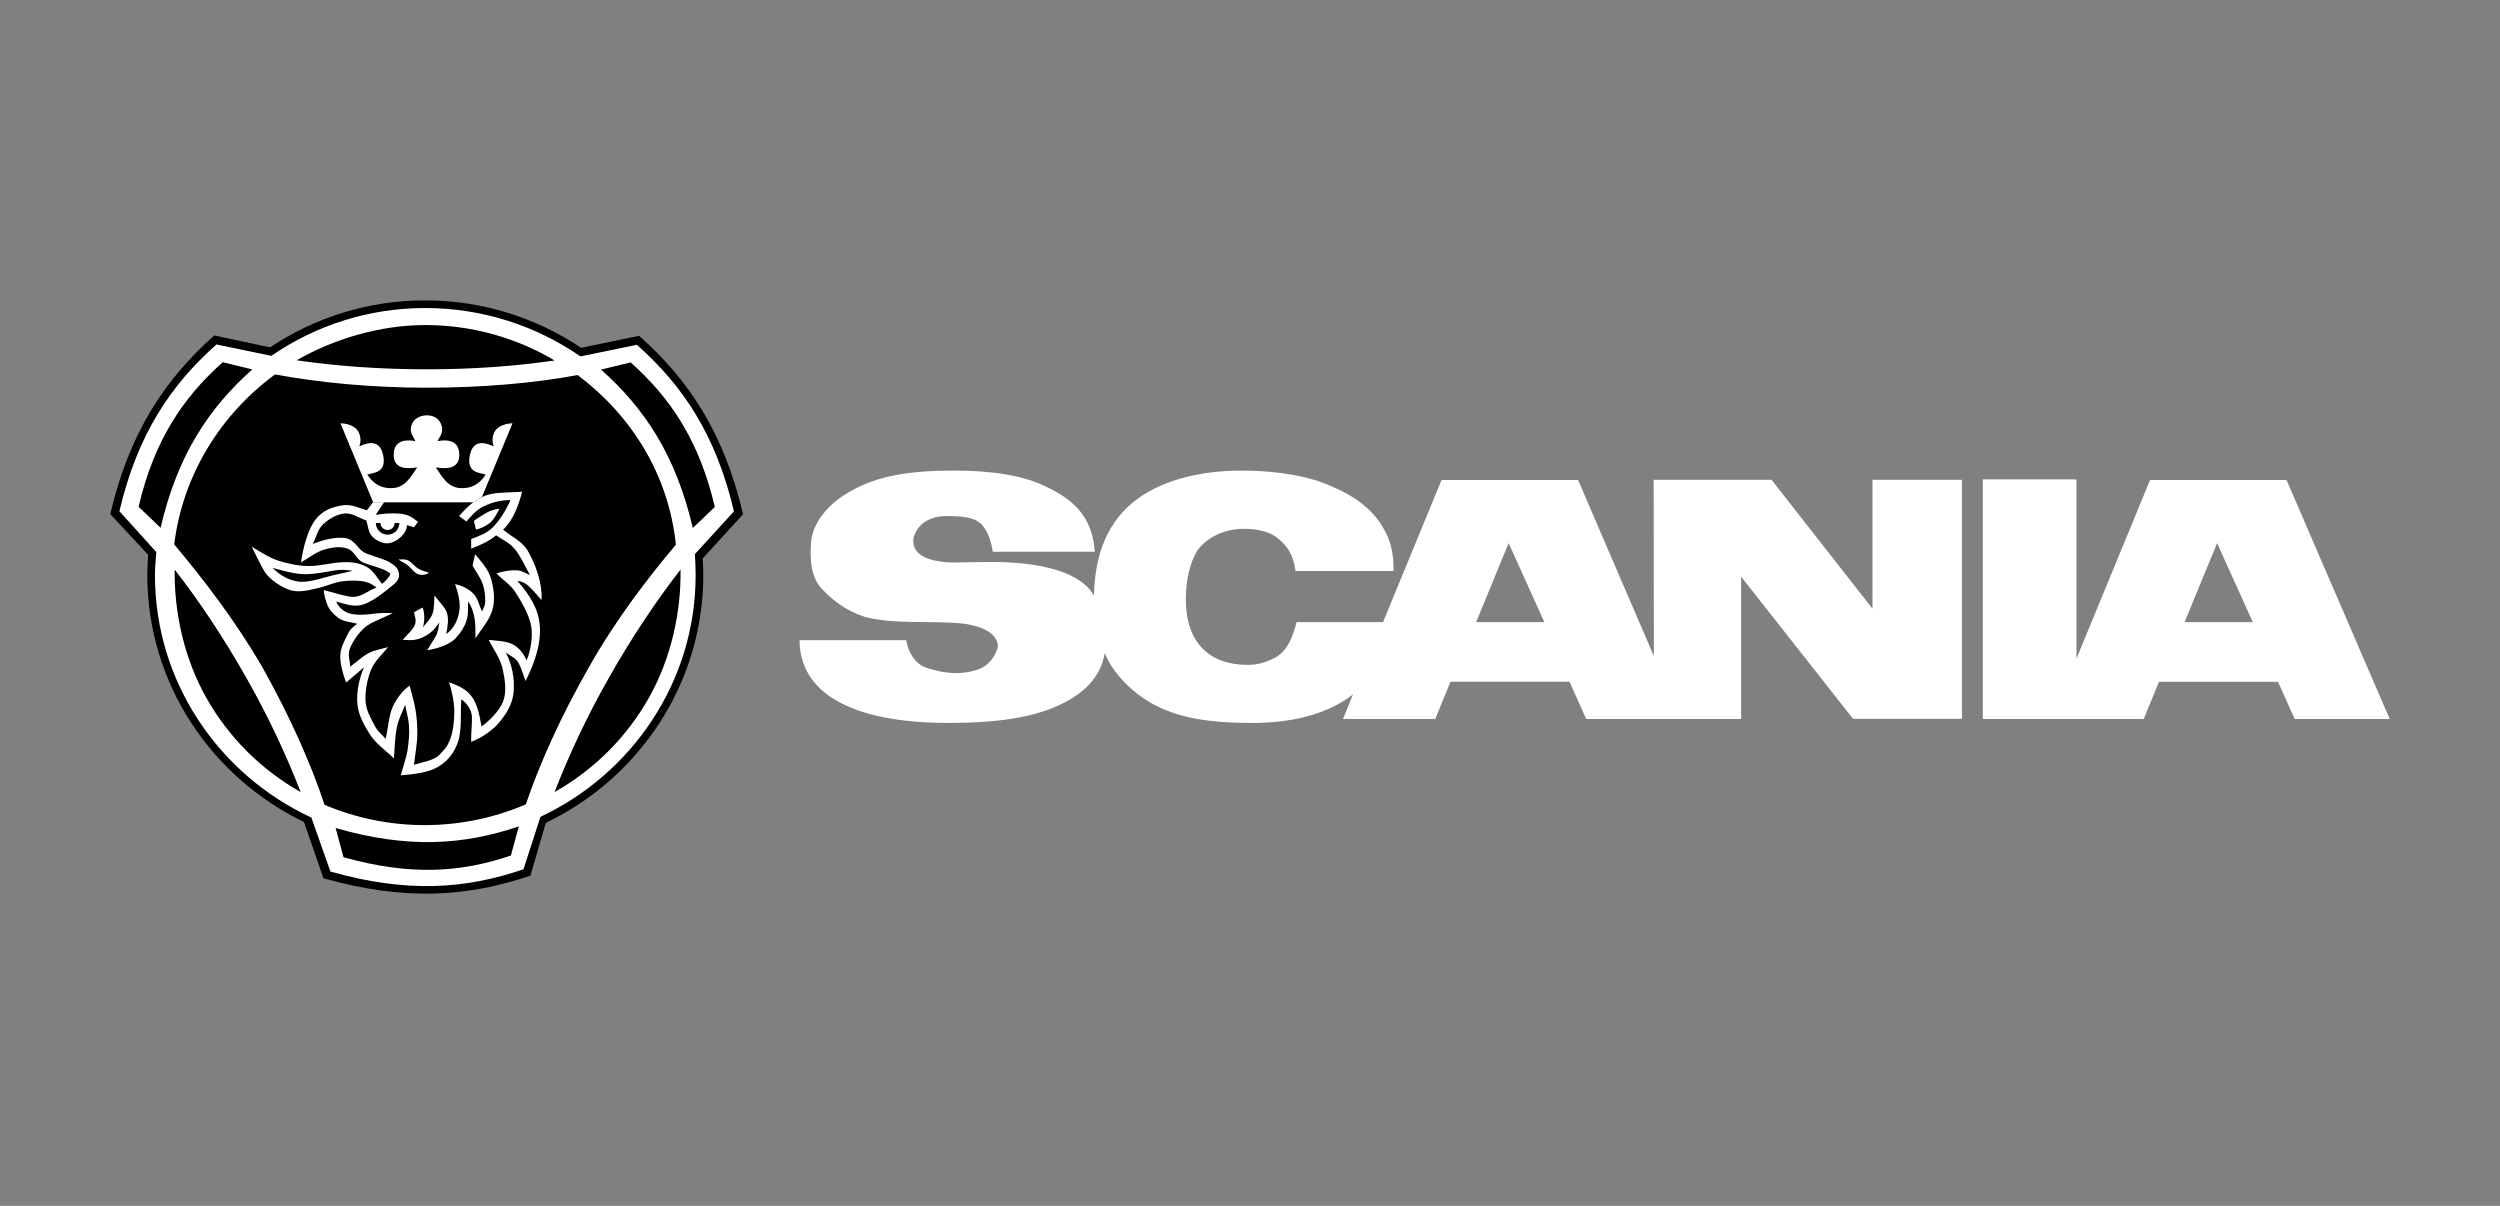 <?xml version="1.0" encoding="UTF-8"?> <svg xmlns="http://www.w3.org/2000/svg" width="170" height="82" viewBox="0 0 170 82" fill="none"><rect x="0" y="0" width="170" height="82" fill="#808080" stroke="none"/><path fill-rule="evenodd" clip-rule="evenodd" d="M36.931 55.722L35.903 59.255C31.731 60.668 27.542 60.979 22.058 59.432L20.758 55.668C14.56 52.672 10.278 46.395 10.278 39.16C10.278 38.746 10.303 38.21 10.334 37.796L7.801 35.068C9.088 29.557 11.492 26.032 14.758 23.12L18.491 23.918C21.555 21.862 25.175 20.767 28.878 20.775C32.723 20.775 36.309 21.95 39.297 23.948L43.173 23.145C46.438 26.043 48.841 29.569 50.129 35.08L47.43 38.033C47.449 38.416 47.467 38.788 47.467 39.159C47.468 46.429 43.161 52.744 36.931 55.722Z" fill="white"></path><path fill-rule="evenodd" clip-rule="evenodd" d="M37.715 24.513C35.059 24.897 32.184 25.113 29.015 25.113C25.834 25.113 22.821 24.89 20.166 24.5C22.689 23.057 25.814 22.104 28.922 22.104C32.02 22.102 35.06 22.934 37.715 24.513ZM20.447 53.861C19.403 51.178 18.164 48.574 16.739 46.068C15.186 43.326 13.514 40.831 11.879 38.733C11.835 41.618 12.518 44.774 14.033 47.455C15.54 50.129 17.758 52.344 20.447 53.861ZM10.92 35.891C12.067 30.933 14.227 27.726 17.158 25.12L15.148 24.631C12.461 27.02 10.482 29.93 9.424 34.461L10.92 35.891ZM22.821 56.306C27.769 57.729 31.54 57.458 35.279 56.195L34.741 58.174C31.327 59.339 27.901 59.562 23.36 58.292L22.821 56.306ZM47.11 35.903C45.963 30.945 43.803 27.738 40.872 25.133L42.883 24.644C45.569 27.033 47.549 29.943 48.607 34.474L47.11 35.903ZM37.114 55.953L36.068 59.544C31.828 60.978 27.569 61.296 21.994 59.722L20.672 55.897C14.371 52.851 10.018 46.47 10.018 39.115C10.018 38.694 10.043 38.15 10.074 37.728L7.5 34.956C8.809 29.354 11.252 25.769 14.571 22.81L18.366 23.62C21.482 21.531 25.161 20.418 28.926 20.426C32.835 20.426 36.48 21.621 39.517 23.651L43.458 22.835C46.778 25.781 49.22 29.366 50.529 34.968L47.786 37.97C47.805 38.36 47.823 38.738 47.823 39.115C47.823 46.506 43.445 52.926 37.114 55.953ZM36.75 55.544L35.597 59.11C31.651 60.46 27.686 60.744 22.469 59.265L21.173 55.594C14.903 52.685 10.537 46.389 10.537 39.116C10.537 38.59 10.582 38.076 10.631 37.544L8.12 34.764C9.341 29.534 11.62 26.178 14.72 23.424L18.454 24.198C21.521 22.077 25.176 20.942 28.92 20.947C32.834 20.947 36.48 22.167 39.467 24.234L43.307 23.448C46.407 26.19 48.687 29.545 49.908 34.776L47.253 37.679C47.285 38.157 47.302 38.636 47.303 39.115C47.304 46.352 42.975 52.624 36.75 55.544ZM37.708 53.861C38.752 51.178 39.991 48.573 41.416 46.068C42.969 43.326 44.641 40.831 46.276 38.733C46.321 41.618 45.637 44.774 44.122 47.455C42.615 50.129 40.397 52.344 37.708 53.861ZM45.963 37.036C44.022 39.333 41.811 42.224 40.013 45.431C38.165 48.674 36.719 51.863 35.754 54.697C33.595 55.623 31.268 56.103 28.915 56.108C26.561 56.113 24.232 55.644 22.069 54.728C21.13 51.879 19.689 48.68 17.872 45.424C16.025 42.223 13.789 39.332 11.847 37.023C12.423 32.306 15.005 28.172 18.705 25.46C21.686 26.017 25.256 26.364 29.014 26.364C32.772 26.364 36.304 26.06 39.28 25.503C42.963 28.277 45.456 32.269 45.963 37.036Z" fill="black"></path><path fill-rule="evenodd" clip-rule="evenodd" d="M32.308 34.102C32.672 33.854 32.866 33.705 33.417 33.588C33.968 33.47 34.807 33.489 35.509 33.44C35.252 34.362 34.945 35.309 34.212 36.014C34.795 36.535 35.509 36.745 35.959 37.575C36.41 38.404 36.88 39.599 36.83 40.8C36.228 40.182 35.877 39.55 35.182 39.506C35.972 40.404 36.597 41.314 36.705 42.528C36.811 43.74 36.366 45.064 35.74 46.309C35.577 45.9 35.471 45.468 35.271 45.09C35.069 44.712 34.695 44.626 34.388 44.353C34.819 45.185 35.006 46.121 34.927 47.053C34.852 47.889 34.438 48.525 33.968 49.102C33.498 49.678 32.647 50.236 32.039 50.445C32.021 49.9 32.114 49.219 32.089 48.712C32.065 48.205 31.625 47.697 31.37 47.561C31.295 48.489 31.42 49.685 31.144 50.452C30.875 51.22 30.449 51.745 29.785 52.147C29.122 52.549 28.069 52.654 27.255 52.722C27.399 52.14 27.637 51.553 27.718 50.971C27.8 50.388 27.85 49.876 27.812 49.354C27.775 48.835 27.637 48.383 27.549 47.924C27.355 48.445 27.099 48.878 26.98 49.485C26.86 50.091 26.835 50.878 26.785 51.571C26.215 51.014 25.551 50.575 25.131 49.906C24.711 49.237 24.36 48.587 24.297 47.814C24.235 47.039 24.435 46.081 24.755 45.374L23.534 46.414C23.321 45.827 23.12 45.139 23.14 44.582C23.152 44.025 23.459 43.523 23.634 43.145C23.81 42.767 24.066 42.577 24.298 42.415C23.898 42.297 23.397 42.292 23.046 42.044C22.695 41.797 22.414 41.499 22.275 41.165C22.138 40.83 22.018 40.409 22.018 40.13C22.613 40.26 23.602 40.613 24.091 40.589C24.58 40.564 25.075 40.149 25.607 39.951C25.381 39.815 25.294 39.685 24.88 39.573C24.468 39.462 23.834 39.456 23.278 39.53C22.721 39.599 22.231 39.852 21.624 39.988C21.017 40.124 20.378 40.317 19.745 40.13C19.119 39.945 18.299 39.368 17.998 38.88C17.697 38.391 17.41 37.76 17.121 37.177C17.704 37.518 18.248 37.901 18.906 38.118C19.564 38.329 20.271 38.489 21.017 38.489C21.756 38.495 22.432 38.278 23.228 38.235C24.022 38.192 24.493 38.309 24.95 38.557C25.407 38.805 25.733 39.417 25.978 39.702C26.209 39.529 26.391 39.343 26.553 39.033C26.253 38.674 25.251 38.488 24.718 38.26C24.186 38.031 24.136 37.474 23.61 37.3C23.09 37.127 22.557 37.22 22.018 37.38C21.48 37.541 20.979 37.962 20.465 38.241C20.629 37.195 20.923 36.018 21.461 35.325C21.999 34.632 22.701 34.458 23.303 34.359C23.898 34.261 24.474 34.576 24.956 34.7C25.088 34.52 25.219 34.341 25.357 34.155L32.308 34.102Z" fill="white"></path><path fill-rule="evenodd" clip-rule="evenodd" d="M32.293 34.074L26.142 34.118L25.547 35.009C26.06 34.922 26.581 34.892 27.1 34.922C27.726 34.946 28.071 35.207 28.427 35.485L28.152 35.856C27.993 35.807 27.834 35.758 27.676 35.708C27.651 36.036 27.488 36.308 27.256 36.519C27.024 36.729 26.648 36.953 26.304 36.946C25.959 36.946 25.527 36.729 25.282 36.45C25.038 36.172 25.032 35.745 24.907 35.386C24.412 35.231 23.967 34.873 23.435 34.916C22.902 34.959 22.339 35.3 21.964 35.659C21.594 36.018 21.5 36.55 21.268 36.996C22.001 36.681 22.884 36.501 23.485 36.588C24.08 36.681 24.312 37.263 24.675 37.511C25.038 37.758 26.066 37.974 26.485 38.229C26.898 38.476 27.118 38.662 27.136 39.101C27.149 39.541 26.686 39.801 26.304 40.117C25.921 40.432 25.12 41.039 24.512 41.156C23.906 41.273 23.279 41.008 22.859 40.902C22.996 41.224 23.279 41.559 23.742 41.708C24.205 41.856 24.976 41.799 25.439 41.731C25.902 41.663 26.253 41.688 26.717 41.688C26.148 41.986 25.508 42.196 25.007 42.517C24.506 42.839 24.018 43.557 23.811 44.053C23.605 44.548 23.811 44.907 23.811 45.341C24.225 45.031 24.639 44.636 25.071 44.413C25.503 44.19 25.935 44.141 26.38 44.004C25.998 44.512 25.491 44.913 25.233 45.54C24.976 46.165 24.82 47.013 24.857 47.668C24.888 48.318 25.258 48.92 25.483 49.352C25.709 49.786 25.978 49.947 26.229 50.244C26.386 49.551 26.436 48.677 26.699 48.077C26.962 47.477 27.451 46.889 27.857 46.623C27.988 47.13 28.157 47.699 28.251 48.239C28.345 48.777 28.382 49.322 28.377 49.947C28.371 50.573 28.227 51.315 28.151 52.003C28.791 51.815 29.504 51.698 29.855 51.353C30.205 51.006 30.425 50.77 30.619 50.245C30.813 49.723 30.894 49 30.894 48.364C30.894 47.726 30.694 46.852 30.531 46.394C31.088 46.605 31.608 46.783 32.021 47.292C32.435 47.8 32.597 48.554 32.742 49.397C33.162 49.118 33.951 48.38 34.214 47.694C34.471 47.013 34.333 46.203 34.182 45.497C34.032 44.791 33.562 44.154 33.23 43.51C33.7 43.571 34.42 43.578 34.859 43.813C35.297 44.049 35.553 44.365 35.811 44.898C36.112 44.203 36.28 43.095 36.068 42.334C35.854 41.573 35.41 40.825 35.04 40.261C34.671 39.697 34.17 39.438 33.762 38.991C34.225 38.83 34.79 38.756 35.158 38.781C35.528 38.806 35.741 38.991 36.035 39.102C35.71 38.508 35.39 37.79 34.995 37.326C34.601 36.861 34.181 36.719 33.737 36.403C33.23 36.825 32.596 37.096 32.039 37.307V36.657C32.596 36.428 33.085 36.292 33.536 35.834C33.986 35.377 34.432 34.657 34.713 34.008C34.087 33.99 33.424 34.175 32.903 34.423C32.384 34.671 32.064 35.067 31.713 35.463L31.219 35.092C31.541 34.712 31.936 34.322 32.293 34.074ZM18.539 38.617C19.303 38.828 20.08 39.045 20.756 39.045C21.433 39.045 22.234 38.878 22.76 38.791C23.287 38.705 23.618 38.767 23.994 38.815C23.643 38.903 23.261 38.983 22.697 39.106C22.134 39.23 21.044 39.639 20.318 39.552C19.592 39.465 19.014 39.094 18.539 38.617ZM32.23 35.437L32.367 36.012C32.719 35.933 33.047 35.774 33.326 35.547C33.601 35.306 33.764 34.971 33.97 34.582C33.651 34.625 33.275 34.743 33.018 34.903C32.762 35.065 32.186 35.411 32.23 35.437ZM25.872 35.566C25.872 35.825 26.098 36.042 26.355 36.042C26.482 36.041 26.604 35.99 26.695 35.901C26.785 35.812 26.836 35.692 26.837 35.566H27.157C27.157 35.67 27.137 35.773 27.097 35.87C27.057 35.966 26.998 36.054 26.924 36.128C26.849 36.202 26.76 36.26 26.663 36.3C26.565 36.339 26.46 36.359 26.355 36.358C26.143 36.356 25.941 36.272 25.792 36.124C25.643 35.975 25.559 35.775 25.559 35.566H25.872ZM32.305 37.683L32.136 38.463C32.38 38.909 32.7 39.317 32.837 39.751C32.975 40.185 33.007 40.629 32.993 40.933C32.981 41.238 32.843 41.386 32.781 41.576C32.593 41.212 32.499 40.691 32.205 40.383C31.911 40.072 31.447 39.825 30.946 39.72C31.153 40.315 31.322 40.965 31.235 41.545C31.146 42.128 30.871 42.766 30.339 43.112C30.445 42.63 30.526 42.078 30.389 41.67C30.251 41.261 29.831 40.89 29.55 40.493C29.5 40.933 29.544 41.36 29.413 41.731C29.281 42.104 28.974 42.369 28.761 42.654C28.911 42.097 28.854 41.602 28.736 41.311L28.148 41.64C28.217 41.961 28.336 42.177 28.203 42.506C28.078 42.835 27.634 43.206 27.383 43.508C27.872 43.534 28.285 43.583 28.843 43.292C29.4 43.001 29.582 42.729 29.877 42.32C29.814 42.649 29.808 42.971 29.614 43.292C29.42 43.614 29.25 43.898 29.05 44.215C29.908 44.085 30.672 43.762 31.017 43.365C31.362 42.971 31.587 42.63 31.724 42.196C31.862 41.763 31.819 41.36 31.825 40.897C32.082 41.256 32.169 41.565 32.257 41.98C32.345 42.394 32.332 42.957 32.326 43.398C32.708 42.835 33.265 42.184 33.466 41.527C33.666 40.872 33.603 40.197 33.429 39.479C33.251 38.76 32.788 38.265 32.305 37.683ZM27.094 38.048C27.282 38.054 27.501 37.999 27.733 38.098C27.965 38.197 28.21 38.543 28.46 38.679C28.71 38.815 28.923 38.865 29.168 38.94C28.999 39.076 28.729 39.132 28.46 39.058C28.191 38.984 27.915 38.575 27.684 38.407C27.452 38.24 27.289 38.19 27.094 38.048Z" fill="black"></path><path fill-rule="evenodd" clip-rule="evenodd" d="M29.032 28.242C28.6 28.242 28.118 28.441 27.968 28.96C27.823 29.481 28.168 29.728 28.243 30C27.792 29.901 26.796 29.827 26.771 30.891C26.746 31.956 27.743 31.881 28.369 31.782C27.918 32.451 27.542 33.169 26.647 33.193C25.751 33.218 25.3 32.748 24.974 32.277C25.301 32.128 26.321 32.227 26.052 30.94C25.783 29.652 24.675 30.271 24.43 30.346C24.502 30.168 24.528 29.975 24.506 29.785C24.484 29.595 24.415 29.413 24.305 29.256C24.055 28.91 23.503 28.785 23.152 28.785L25.376 34.158H32.215L32.773 33.799L34.851 28.785C34.501 28.785 33.95 28.915 33.7 29.256C33.486 29.553 33.423 30 33.573 30.346C33.329 30.271 32.221 29.652 31.951 30.94C31.682 32.228 32.703 32.128 33.028 32.277C32.703 32.748 32.252 33.218 31.356 33.193C30.46 33.169 30.084 32.45 29.634 31.782C30.26 31.881 31.256 31.956 31.231 30.891C31.206 29.827 30.21 29.901 29.759 30C29.834 29.728 30.185 29.48 30.034 28.96C29.89 28.441 29.464 28.242 29.032 28.242Z" fill="white"></path><path fill-rule="evenodd" clip-rule="evenodd" d="M148.551 42.306H153.192L150.763 36.933L148.551 42.306ZM134.831 48.894V32.6H141.199V44.787L146.204 32.64H155.484L162.5 48.894H156.039L154.906 46.361H146.811L145.772 48.894H134.831ZM100.375 42.306H105.016L102.589 36.933L100.375 42.306ZM74.392 40.493C74.19 40.157 73.925 39.863 73.61 39.626C72.395 38.666 70.13 38.213 67.404 38.213C65.34 38.213 64.517 38.346 63.519 38.106C62.264 37.799 62.102 37.213 62.102 36.733C62.102 36.387 62.44 35.786 62.844 35.52C63.289 35.227 63.735 35.093 64.395 35.093C65.367 35.093 66.379 35.133 66.877 35.813C67.269 36.32 67.43 37.039 67.511 37.519H74.446C74.284 35.133 73.002 33.972 71.101 33.079C69.563 32.319 67.431 31.999 64.854 31.999C61.805 31.999 59.7 32.372 57.973 33.332C56.26 34.225 55.235 35.625 55.153 36.892C55.059 38.118 55.167 39.345 55.95 40.106C56.597 40.785 57.501 41.532 58.836 41.958C59.889 42.225 61.197 42.305 63.167 42.305C64.206 42.305 65.568 42.358 66.04 42.504C67.363 42.772 67.861 43.412 67.861 43.958C67.741 44.461 67.456 44.911 67.052 45.239C66.647 45.559 65.784 45.771 65.042 45.771C64.26 45.771 63.504 45.586 62.924 45.385C62.169 45.106 61.71 44.226 61.629 43.533H54.371C54.371 45.186 55.153 46.746 57.124 47.772C59.039 48.799 61.71 49.16 64.57 49.16C67.605 49.16 70.074 48.826 71.882 48.013C73.77 47.173 74.864 45.998 75.12 44.412C75.565 45.492 76.415 46.466 77.346 47.185C79.289 48.692 81.73 49.16 85.102 49.16C87.814 49.16 90.093 48.612 91.861 47.333C91.888 47.306 91.942 47.253 92.009 47.212L91.322 48.893H97.595L98.634 46.36H106.729L107.862 48.893H118.398V39.213L126.007 48.88H133.412V32.626H127.328V41.387L120.462 32.626H112.449L112.463 44.613L107.309 32.639H98.026L94.047 42.306H88.165C87.949 43.186 87.597 44.172 86.829 44.651C86.33 44.932 85.696 45.212 84.846 45.212C82.242 45.212 80.637 43.705 80.637 40.759C80.637 39.399 80.92 38.253 81.419 37.439C82.094 36.492 83.335 35.959 84.59 35.959C85.454 35.959 86.236 36.146 86.708 36.466C87.572 37.079 87.936 37.733 88.097 38.826H94.762C94.776 37.479 94.506 36.599 93.98 35.773C93.305 34.612 92.023 33.68 90.675 33.133C89.15 32.386 86.87 32 84.428 32C81.824 32 79.275 32.559 77.427 33.866C75.323 35.373 74.446 37.667 74.392 40.493Z" fill="white"></path></svg> 